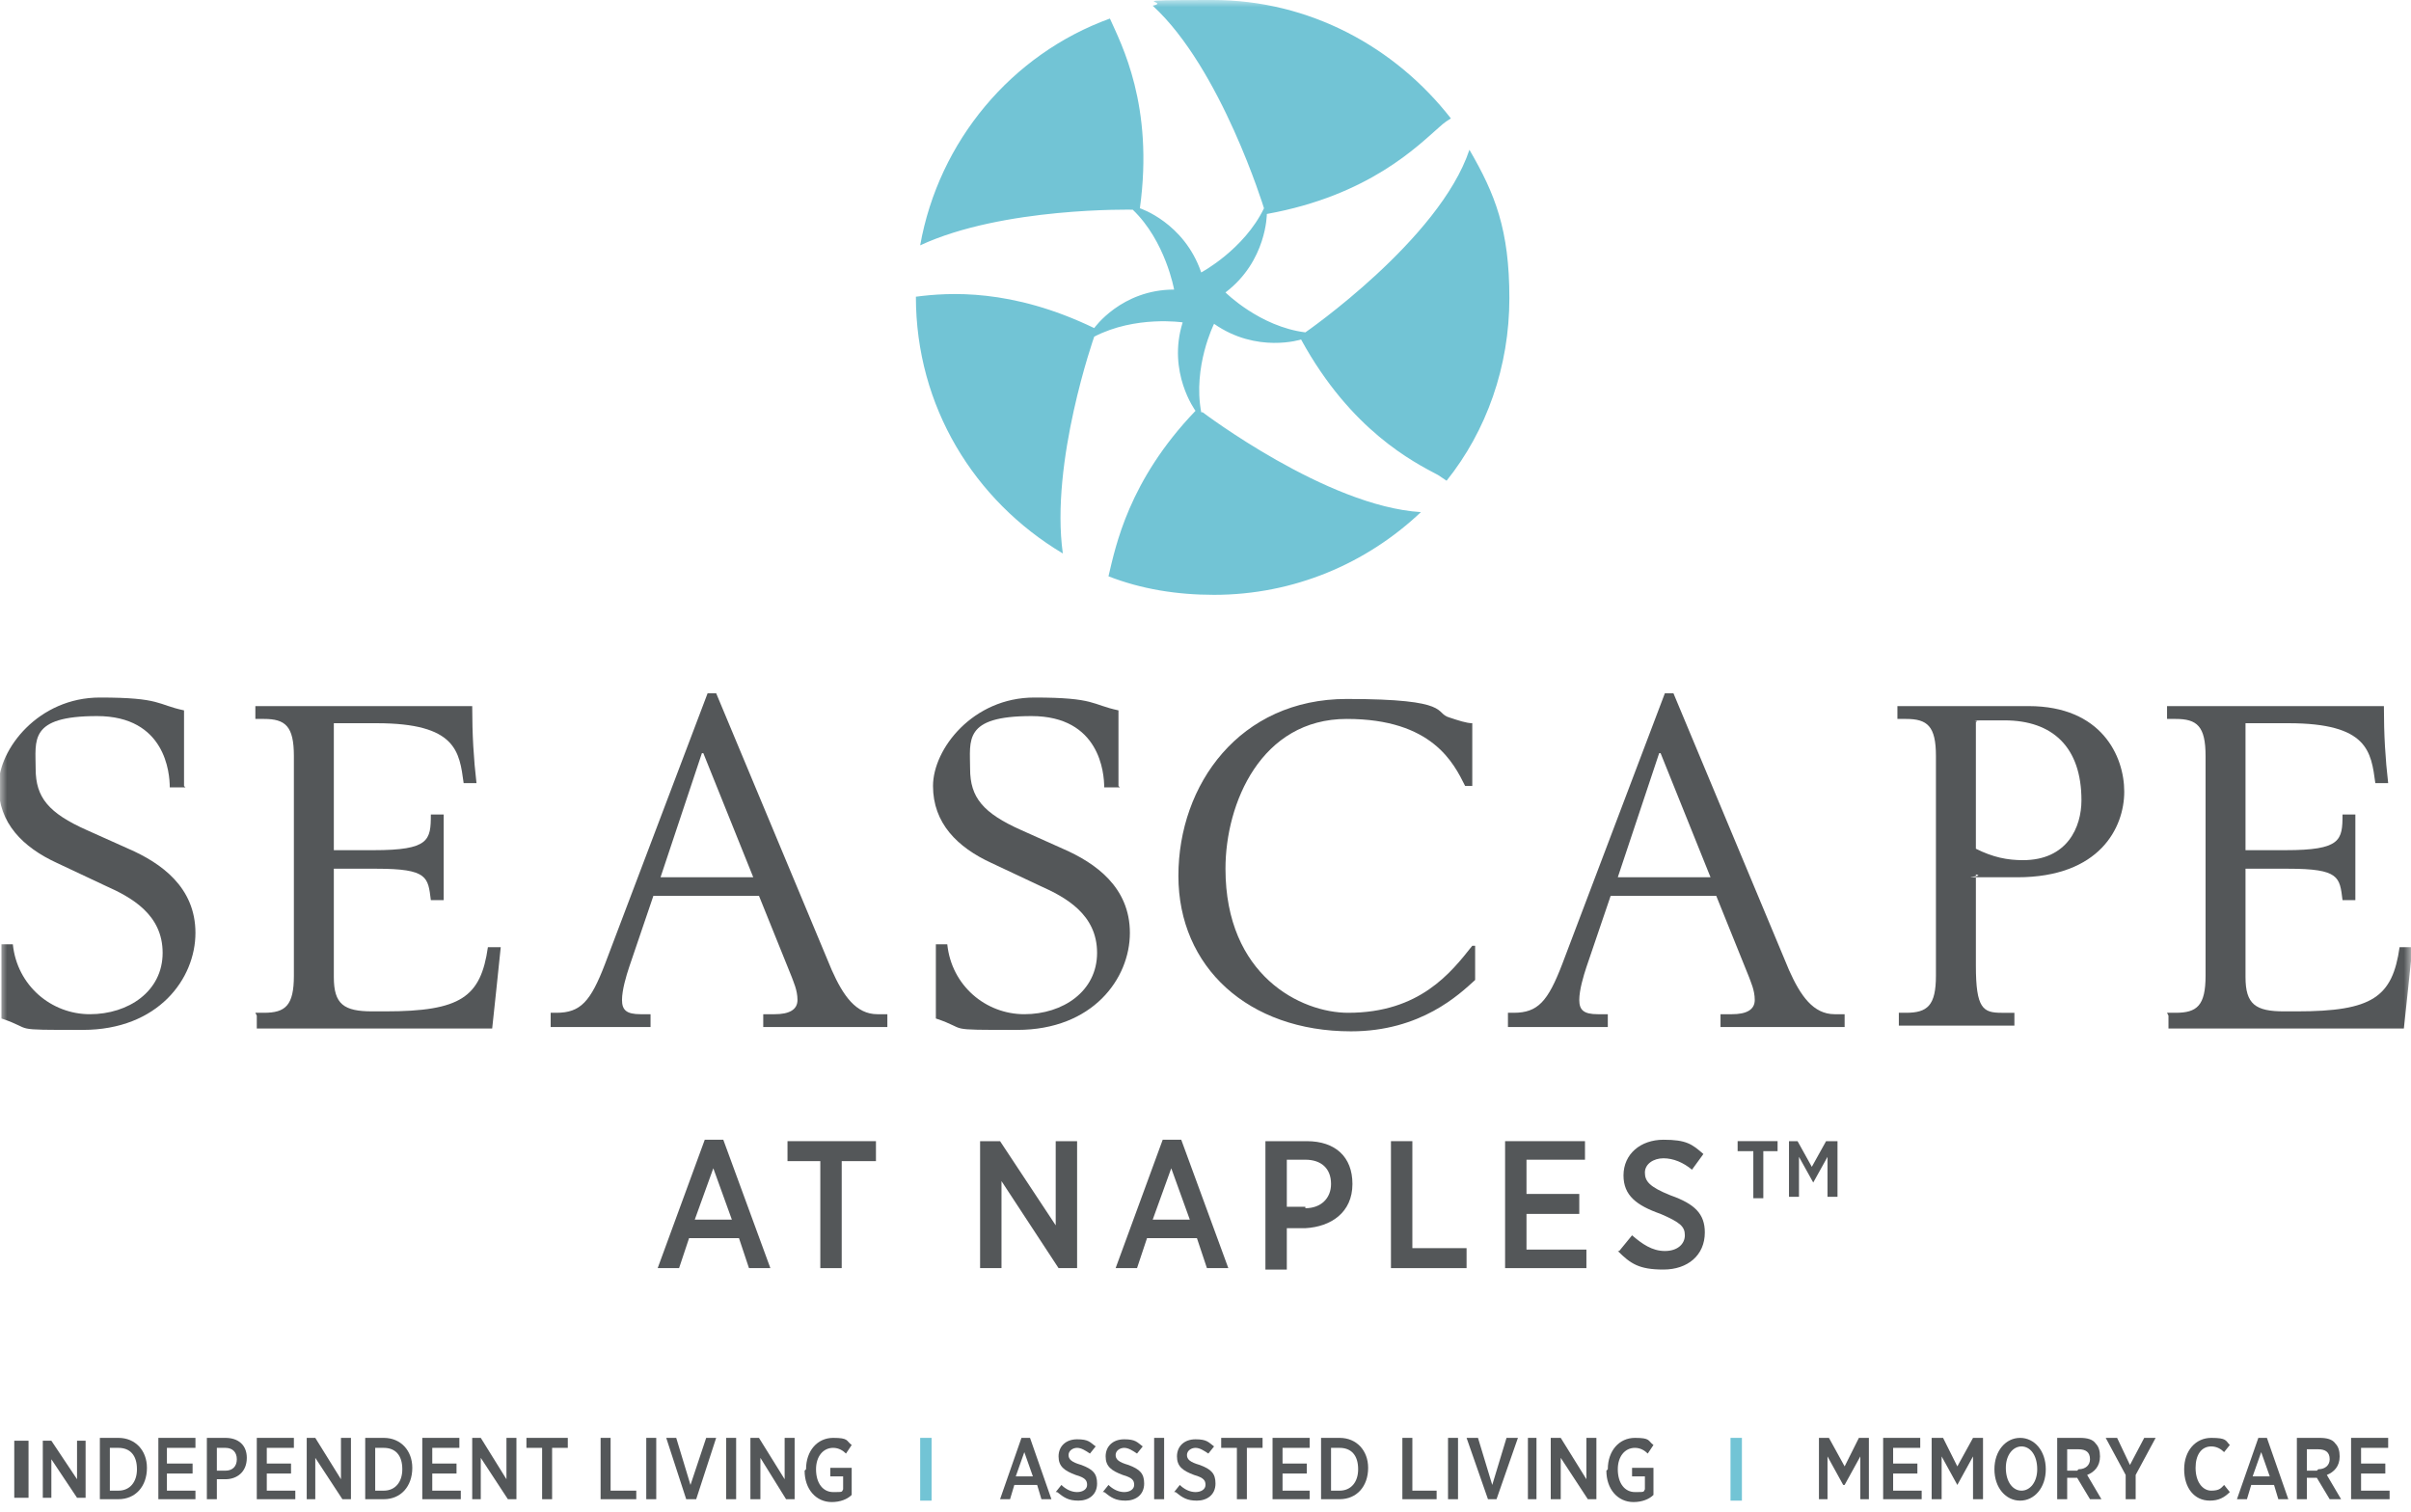 <?xml version="1.0" encoding="UTF-8"?>
<svg id="Layer_1" xmlns="http://www.w3.org/2000/svg" xmlns:xlink="http://www.w3.org/1999/xlink" version="1.1" viewBox="0 0 169 106">
  <!-- Generator: Adobe Illustrator 29.7.1, SVG Export Plug-In . SVG Version: 2.1.1 Build 8)  -->
  <defs>
    <style>
      .st0 {
        fill: #545759;
      }

      .st0, .st1, .st2 {
        fill-rule: evenodd;
      }

      .st3 {
        mask: url(#mask);
      }

      .st4 {
        mask: url(#uuid-7d852467-da1f-48f0-abac-9661de980300);
      }

      .st5 {
        mask: url(#uuid-6032a59f-c6ad-4ed1-80f8-2a5a2d9af507);
      }

      .st1 {
        fill: #fff;
      }

      .st6 {
        mask: url(#uuid-ec0f9c33-3931-44fe-9fc4-5293a0c8cc19);
      }

      .st7 {
        mask: url(#mask-3);
      }

      .st8 {
        mask: url(#mask-4);
      }

      .st9 {
        mask: url(#mask-5);
      }

      .st10 {
        mask: url(#mask-7);
      }

      .st11 {
        mask: url(#mask-6);
      }

      .st12 {
        mask: url(#mask-1);
      }

      .st13 {
        mask: url(#mask-9);
      }

      .st14 {
        mask: url(#mask-8);
      }

      .st15 {
        mask: url(#uuid-4b79ab7f-6681-4f5a-813e-26c5f2830291);
      }

      .st16 {
        mask: url(#uuid-83c5726a-4eab-4fc1-90c3-4254c9dde126);
      }

      .st2, .st17 {
        fill: #72c4d5;
      }

      .st18 {
        mask: url(#uuid-4acdd3ad-6f1e-4522-af39-c17455c9117a);
      }

      .st19 {
        mask: url(#uuid-2942ec94-9c25-4d03-84a2-ef27e4f63dcb);
      }

      .st20 {
        mask: url(#mask-41);
      }

      .st21 {
        mask: url(#mask-31);
      }

      .st22 {
        mask: url(#mask-35);
      }

      .st23 {
        mask: url(#mask-30);
      }

      .st24 {
        mask: url(#mask-34);
      }

      .st25 {
        mask: url(#mask-33);
      }

      .st26 {
        mask: url(#mask-44);
      }

      .st27 {
        mask: url(#mask-43);
      }

      .st28 {
        mask: url(#mask-40);
      }

      .st29 {
        mask: url(#mask-46);
      }

      .st30 {
        mask: url(#mask-45);
      }

      .st31 {
        mask: url(#mask-42);
      }

      .st32 {
        mask: url(#mask-32);
      }

      .st33 {
        mask: url(#mask-10);
      }

      .st34 {
        mask: url(#mask-14);
      }

      .st35 {
        mask: url(#mask-18);
      }

      .st36 {
        mask: url(#mask-11);
      }

      .st37 {
        mask: url(#mask-16);
      }

      .st38 {
        mask: url(#mask-13);
      }

      .st39 {
        mask: url(#mask-19);
      }

      .st40 {
        mask: url(#mask-12);
      }

      .st41 {
        mask: url(#mask-17);
      }

      .st42 {
        mask: url(#mask-15);
      }

      .st43 {
        mask: url(#mask-22);
      }

      .st44 {
        mask: url(#mask-20);
      }

      .st45 {
        mask: url(#mask-36);
      }

      .st46 {
        mask: url(#mask-39);
      }

      .st47 {
        mask: url(#mask-38);
      }

      .st48 {
        mask: url(#mask-37);
      }

      .st49 {
        mask: url(#uuid-bebc8e0f-3b10-4128-a469-0558ec69e6cd);
      }

      .st50 {
        mask: url(#uuid-8ea3e890-ffb8-49ca-ab5b-1c2a66bc0bdf);
      }
    </style>
    <mask id="mask" x="0" y="0" width="169" height="106" maskUnits="userSpaceOnUse">
      <g id="mask-2">
        <polygon id="path-1" class="st1" points="0 106 169 106 169 0 0 0 0 106"/>
      </g>
    </mask>
    <mask id="mask-1" x="0" y="0" width="169" height="106" maskUnits="userSpaceOnUse">
      <g id="mask-21" data-name="mask-2">
        <polygon id="path-11" data-name="path-1" class="st1" points="0 106 169 106 169 0 0 0 0 106"/>
      </g>
    </mask>
    <mask id="mask-22" data-name="mask-2" x="0" y="0" width="169" height="106" maskUnits="userSpaceOnUse">
      <g id="mask-23" data-name="mask-2">
        <polygon id="path-12" data-name="path-1" class="st1" points="0 106 169 106 169 0 0 0 0 106"/>
      </g>
    </mask>
    <mask id="mask-3" x="0" y="0" width="169" height="106" maskUnits="userSpaceOnUse">
      <g id="mask-24" data-name="mask-2">
        <polygon id="path-13" data-name="path-1" class="st1" points="0 106 169 106 169 0 0 0 0 106"/>
      </g>
    </mask>
    <mask id="mask-4" x="0" y="0" width="169" height="106" maskUnits="userSpaceOnUse">
      <g id="mask-25" data-name="mask-2">
        <polygon id="path-14" data-name="path-1" class="st1" points="0 106 169 106 169 0 0 0 0 106"/>
      </g>
    </mask>
    <mask id="mask-5" x="6.4" y="0" width="169" height="106" maskUnits="userSpaceOnUse">
      <g id="mask-26" data-name="mask-2">
        <polygon id="path-15" data-name="path-1" class="st1" points="6.4 106 175.4 106 175.4 0 6.4 0 6.4 106"/>
      </g>
    </mask>
    <mask id="mask-6" x="6.4" y="0" width="169" height="106" maskUnits="userSpaceOnUse">
      <g id="mask-27" data-name="mask-2">
        <polygon id="path-16" data-name="path-1" class="st1" points="6.4 106 175.4 106 175.4 0 6.4 0 6.4 106"/>
      </g>
    </mask>
    <mask id="mask-7" x="6.4" y="0" width="169" height="106" maskUnits="userSpaceOnUse">
      <g id="mask-28" data-name="mask-2">
        <polygon id="path-17" data-name="path-1" class="st1" points="6.4 106 175.4 106 175.4 0 6.4 0 6.4 106"/>
      </g>
    </mask>
    <mask id="mask-8" x="6.4" y="0" width="169" height="106" maskUnits="userSpaceOnUse">
      <g id="mask-29" data-name="mask-2">
        <polygon id="path-18" data-name="path-1" class="st1" points="6.4 106 175.4 106 175.4 0 6.4 0 6.4 106"/>
      </g>
    </mask>
    <mask id="mask-9" x="6.4" y="0" width="169" height="106" maskUnits="userSpaceOnUse">
      <g id="mask-210" data-name="mask-2">
        <polygon id="path-19" data-name="path-1" class="st1" points="6.4 106 175.4 106 175.4 0 6.4 0 6.4 106"/>
      </g>
    </mask>
    <mask id="mask-10" x="6.4" y="0" width="169" height="106" maskUnits="userSpaceOnUse">
      <g id="mask-211" data-name="mask-2">
        <polygon id="path-110" data-name="path-1" class="st1" points="6.4 106 175.4 106 175.4 0 6.4 0 6.4 106"/>
      </g>
    </mask>
    <mask id="mask-11" x="6.4" y="0" width="169" height="106" maskUnits="userSpaceOnUse">
      <g id="mask-212" data-name="mask-2">
        <polygon id="path-111" data-name="path-1" class="st1" points="6.4 106 175.4 106 175.4 0 6.4 0 6.4 106"/>
      </g>
    </mask>
    <mask id="mask-12" x="6.4" y="0" width="169" height="106" maskUnits="userSpaceOnUse">
      <g id="mask-213" data-name="mask-2">
        <polygon id="path-112" data-name="path-1" class="st1" points="6.4 106 175.4 106 175.4 0 6.4 0 6.4 106"/>
      </g>
    </mask>
    <mask id="mask-13" x="6.4" y="0" width="169" height="106" maskUnits="userSpaceOnUse">
      <g id="mask-214" data-name="mask-2">
        <polygon id="path-113" data-name="path-1" class="st1" points="6.4 106 175.4 106 175.4 0 6.4 0 6.4 106"/>
      </g>
    </mask>
    <mask id="mask-14" x="6.4" y="0" width="169" height="106" maskUnits="userSpaceOnUse">
      <g id="mask-215" data-name="mask-2">
        <polygon id="path-114" data-name="path-1" class="st1" points="6.4 106 175.4 106 175.4 0 6.4 0 6.4 106"/>
      </g>
    </mask>
    <mask id="mask-15" x="6.4" y="0" width="169" height="106" maskUnits="userSpaceOnUse">
      <g id="mask-216" data-name="mask-2">
        <polygon id="path-115" data-name="path-1" class="st1" points="6.4 106 175.4 106 175.4 0 6.4 0 6.4 106"/>
      </g>
    </mask>
    <mask id="mask-16" x="6.4" y="0" width="169" height="106" maskUnits="userSpaceOnUse">
      <g id="mask-217" data-name="mask-2">
        <polygon id="path-116" data-name="path-1" class="st1" points="6.4 106 175.4 106 175.4 0 6.4 0 6.4 106"/>
      </g>
    </mask>
    <mask id="mask-17" x="6.4" y="0" width="169" height="106" maskUnits="userSpaceOnUse">
      <g id="mask-218" data-name="mask-2">
        <polygon id="path-117" data-name="path-1" class="st1" points="6.4 106 175.4 106 175.4 0 6.4 0 6.4 106"/>
      </g>
    </mask>
    <mask id="mask-18" x="6.4" y="0" width="169" height="106" maskUnits="userSpaceOnUse">
      <g id="mask-219" data-name="mask-2">
        <polygon id="path-118" data-name="path-1" class="st1" points="6.4 106 175.4 106 175.4 0 6.4 0 6.4 106"/>
      </g>
    </mask>
    <mask id="mask-19" x="0" y="0" width="169" height="106" maskUnits="userSpaceOnUse">
      <g id="mask-220" data-name="mask-2">
        <polygon id="path-119" data-name="path-1" class="st1" points="0 106 169 106 169 0 0 0 0 106"/>
      </g>
    </mask>
    <mask id="mask-20" x="0" y="0" width="169" height="106" maskUnits="userSpaceOnUse">
      <g id="mask-221" data-name="mask-2">
        <polygon id="path-120" data-name="path-1" class="st1" points="0 106 169 106 169 0 0 0 0 106"/>
      </g>
    </mask>
    <mask id="uuid-4acdd3ad-6f1e-4522-af39-c17455c9117a" data-name="mask-21" x="0" y="0" width="169" height="106" maskUnits="userSpaceOnUse">
      <g id="mask-222" data-name="mask-2">
        <polygon id="path-121" data-name="path-1" class="st1" points="0 106 169 106 169 0 0 0 0 106"/>
      </g>
    </mask>
    <mask id="uuid-ec0f9c33-3931-44fe-9fc4-5293a0c8cc19" data-name="mask-22" x="0" y="0" width="169" height="106" maskUnits="userSpaceOnUse">
      <g id="mask-223" data-name="mask-2">
        <polygon id="path-122" data-name="path-1" class="st1" points="0 106 169 106 169 0 0 0 0 106"/>
      </g>
    </mask>
    <mask id="uuid-8ea3e890-ffb8-49ca-ab5b-1c2a66bc0bdf" data-name="mask-23" x="0" y="0" width="169" height="106" maskUnits="userSpaceOnUse">
      <g id="mask-224" data-name="mask-2">
        <polygon id="path-123" data-name="path-1" class="st1" points="0 106 169 106 169 0 0 0 0 106"/>
      </g>
    </mask>
    <mask id="uuid-4b79ab7f-6681-4f5a-813e-26c5f2830291" data-name="mask-24" x="0" y="0" width="169" height="106" maskUnits="userSpaceOnUse">
      <g id="mask-225" data-name="mask-2">
        <polygon id="path-124" data-name="path-1" class="st1" points="0 106 169 106 169 0 0 0 0 106"/>
      </g>
    </mask>
    <mask id="uuid-7d852467-da1f-48f0-abac-9661de980300" data-name="mask-25" x="0" y="0" width="169" height="106" maskUnits="userSpaceOnUse">
      <g id="mask-226" data-name="mask-2">
        <polygon id="path-125" data-name="path-1" class="st1" points="0 106 169 106 169 0 0 0 0 106"/>
      </g>
    </mask>
    <mask id="uuid-6032a59f-c6ad-4ed1-80f8-2a5a2d9af507" data-name="mask-26" x="0" y="0" width="169" height="106" maskUnits="userSpaceOnUse">
      <g id="mask-227" data-name="mask-2">
        <polygon id="path-126" data-name="path-1" class="st1" points="0 106 169 106 169 0 0 0 0 106"/>
      </g>
    </mask>
    <mask id="uuid-83c5726a-4eab-4fc1-90c3-4254c9dde126" data-name="mask-27" x="0" y="0" width="169" height="106" maskUnits="userSpaceOnUse">
      <g id="mask-228" data-name="mask-2">
        <polygon id="path-127" data-name="path-1" class="st1" points="0 106 169 106 169 0 0 0 0 106"/>
      </g>
    </mask>
    <mask id="uuid-bebc8e0f-3b10-4128-a469-0558ec69e6cd" data-name="mask-28" x="0" y="0" width="169" height="106" maskUnits="userSpaceOnUse">
      <g id="mask-229" data-name="mask-2">
        <polygon id="path-128" data-name="path-1" class="st1" points="0 106 169 106 169 0 0 0 0 106"/>
      </g>
    </mask>
    <mask id="uuid-2942ec94-9c25-4d03-84a2-ef27e4f63dcb" data-name="mask-29" x="0" y="0" width="169" height="106" maskUnits="userSpaceOnUse">
      <g id="mask-230" data-name="mask-2">
        <polygon id="path-129" data-name="path-1" class="st1" points="0 106 169 106 169 0 0 0 0 106"/>
      </g>
    </mask>
    <mask id="mask-30" x="0" y="0" width="169" height="106" maskUnits="userSpaceOnUse">
      <g id="mask-231" data-name="mask-2">
        <polygon id="path-130" data-name="path-1" class="st1" points="0 106 169 106 169 0 0 0 0 106"/>
      </g>
    </mask>
    <mask id="mask-31" x="0" y="0" width="169" height="106" maskUnits="userSpaceOnUse">
      <g id="mask-232" data-name="mask-2">
        <polygon id="path-131" data-name="path-1" class="st1" points="0 106 169 106 169 0 0 0 0 106"/>
      </g>
    </mask>
    <mask id="mask-32" x="0" y="0" width="169" height="106" maskUnits="userSpaceOnUse">
      <g id="mask-233" data-name="mask-2">
        <polygon id="path-132" data-name="path-1" class="st1" points="0 106 169 106 169 0 0 0 0 106"/>
      </g>
    </mask>
    <mask id="mask-33" x="0" y="0" width="169" height="106" maskUnits="userSpaceOnUse">
      <g id="mask-234" data-name="mask-2">
        <polygon id="path-133" data-name="path-1" class="st1" points="0 106 169 106 169 0 0 0 0 106"/>
      </g>
    </mask>
    <mask id="mask-34" x="0" y="0" width="169" height="106" maskUnits="userSpaceOnUse">
      <g id="mask-235" data-name="mask-2">
        <polygon id="path-134" data-name="path-1" class="st1" points="0 106 169 106 169 0 0 0 0 106"/>
      </g>
    </mask>
    <mask id="mask-35" x="0" y="0" width="169" height="106" maskUnits="userSpaceOnUse">
      <g id="mask-236" data-name="mask-2">
        <polygon id="path-135" data-name="path-1" class="st1" points="0 106 169 106 169 0 0 0 0 106"/>
      </g>
    </mask>
    <mask id="mask-36" x="0" y="0" width="169" height="106" maskUnits="userSpaceOnUse">
      <g id="mask-237" data-name="mask-2">
        <polygon id="path-136" data-name="path-1" class="st1" points="0 106 169 106 169 0 0 0 0 106"/>
      </g>
    </mask>
    <mask id="mask-37" x="0" y="0" width="169" height="106" maskUnits="userSpaceOnUse">
      <g id="mask-238" data-name="mask-2">
        <polygon id="path-137" data-name="path-1" class="st1" points="0 106 169 106 169 0 0 0 0 106"/>
      </g>
    </mask>
    <mask id="mask-38" x="0" y="0" width="169" height="106" maskUnits="userSpaceOnUse">
      <g id="mask-239" data-name="mask-2">
        <polygon id="path-138" data-name="path-1" class="st1" points="0 106 169 106 169 0 0 0 0 106"/>
      </g>
    </mask>
    <mask id="mask-39" x="0" y="0" width="169" height="106" maskUnits="userSpaceOnUse">
      <g id="mask-240" data-name="mask-2">
        <polygon id="path-139" data-name="path-1" class="st1" points="0 106 169 106 169 0 0 0 0 106"/>
      </g>
    </mask>
    <mask id="mask-40" x="0" y="0" width="169" height="106" maskUnits="userSpaceOnUse">
      <g id="mask-241" data-name="mask-2">
        <polygon id="path-140" data-name="path-1" class="st1" points="0 106 169 106 169 0 0 0 0 106"/>
      </g>
    </mask>
    <mask id="mask-41" x="0" y="0" width="169" height="106" maskUnits="userSpaceOnUse">
      <g id="mask-242" data-name="mask-2">
        <polygon id="path-141" data-name="path-1" class="st1" points="0 106 169 106 169 0 0 0 0 106"/>
      </g>
    </mask>
    <mask id="mask-42" x="0" y="0" width="169" height="106" maskUnits="userSpaceOnUse">
      <g id="mask-243" data-name="mask-2">
        <polygon id="path-142" data-name="path-1" class="st1" points="0 106 169 106 169 0 0 0 0 106"/>
      </g>
    </mask>
    <mask id="mask-43" x="0" y="0" width="169" height="106" maskUnits="userSpaceOnUse">
      <g id="mask-244" data-name="mask-2">
        <polygon id="path-143" data-name="path-1" class="st1" points="0 106 169 106 169 0 0 0 0 106"/>
      </g>
    </mask>
    <mask id="mask-44" x="0" y="0" width="169" height="106" maskUnits="userSpaceOnUse">
      <g id="mask-245" data-name="mask-2">
        <polygon id="path-144" data-name="path-1" class="st1" points="0 106 169 106 169 0 0 0 0 106"/>
      </g>
    </mask>
    <mask id="mask-45" x="0" y="0" width="169" height="106" maskUnits="userSpaceOnUse">
      <g id="mask-246" data-name="mask-2">
        <polygon id="path-145" data-name="path-1" class="st1" points="0 106 169 106 169 0 0 0 0 106"/>
      </g>
    </mask>
    <mask id="mask-46" x="0" y="0" width="169" height="106" maskUnits="userSpaceOnUse">
      <g id="mask-247" data-name="mask-2">
        <polygon id="path-146" data-name="path-1" class="st1" points="0 106 169 106 169 0 0 0 0 106"/>
      </g>
    </mask>
  </defs>
  <g id="Symbols">
    <g id="Nav">
      <g id="Group-77">
        <polygon id="Fill-1" class="st0" points="1 105 2 105 2 101 1 101 1 105"/>
        <polygon id="Fill-2" class="st0" points="3 101 3.6 101 5.4 103.7 5.4 101 6 101 6 105 5.4 105 3.6 102.3 3.6 105 3 105 3 101"/>
        <g id="Group-76">
          <path id="Fill-3" class="st0" d="M7.7,101.5v3h.6c.8,0,1.3-.6,1.3-1.5h0c0-1-.5-1.5-1.3-1.5h-.6ZM7,100.8h1.3c1.2,0,2,.9,2,2.1h0c0,1.3-.8,2.2-2,2.2h-1.3v-4.3Z"/>
          <polygon id="Fill-5" class="st0" points="11.1 100.8 13.7 100.8 13.7 101.5 11.7 101.5 11.7 102.6 13.5 102.6 13.5 103.3 11.7 103.3 11.7 104.5 13.7 104.5 13.7 105.1 11.1 105.1 11.1 100.8"/>
          <path id="Fill-7" class="st0" d="M15.8,103.1c.5,0,.8-.3.8-.8h0c0-.5-.3-.8-.8-.8h-.6v1.6h.6ZM14.5,100.8h1.3c.9,0,1.5.5,1.5,1.4h0c0,1-.7,1.5-1.5,1.5h-.6v1.4h-.7v-4.3Z"/>
          <polygon id="Fill-9" class="st0" points="18 100.8 20.6 100.8 20.6 101.5 18.7 101.5 18.7 102.6 20.4 102.6 20.4 103.3 18.7 103.3 18.7 104.5 20.7 104.5 20.7 105.1 18 105.1 18 100.8"/>
          <polygon id="Fill-11" class="st0" points="21.5 100.8 22.1 100.8 23.9 103.7 23.9 100.8 24.6 100.8 24.6 105.1 24 105.1 22.1 102.2 22.1 105.1 21.5 105.1 21.5 100.8"/>
          <path id="Fill-13" class="st0" d="M26.3,101.5v3h.6c.8,0,1.3-.6,1.3-1.5h0c0-1-.5-1.5-1.3-1.5h-.6ZM25.6,100.8h1.3c1.2,0,2,.9,2,2.1h0c0,1.3-.8,2.2-2,2.2h-1.3v-4.3Z"/>
          <polygon id="Fill-15" class="st0" points="29.6 100.8 32.2 100.8 32.2 101.5 30.3 101.5 30.3 102.6 32 102.6 32 103.3 30.3 103.3 30.3 104.5 32.3 104.5 32.3 105.1 29.6 105.1 29.6 100.8"/>
          <polygon id="Fill-17" class="st0" points="33.1 100.8 33.7 100.8 35.5 103.7 35.5 100.8 36.2 100.8 36.2 105.1 35.6 105.1 33.7 102.2 33.7 105.1 33.1 105.1 33.1 100.8"/>
          <polygon id="Fill-19" class="st0" points="38 101.5 36.9 101.5 36.9 100.8 39.8 100.8 39.8 101.5 38.7 101.5 38.7 105.1 38 105.1 38 101.5"/>
          <polygon id="Fill-21" class="st0" points="42.1 100.8 42.8 100.8 42.8 104.5 44.6 104.5 44.6 105.1 42.1 105.1 42.1 100.8"/>
          <g class="st3">
            <polygon id="Fill-23" class="st0" points="45.3 105.1 46 105.1 46 100.8 45.3 100.8 45.3 105.1"/>
          </g>
          <g class="st12">
            <polygon id="Fill-25" class="st0" points="46.7 100.8 47.4 100.8 48.4 104.1 49.5 100.8 50.2 100.8 48.8 105.1 48.1 105.1 46.7 100.8"/>
          </g>
          <g class="st43">
            <polygon id="Fill-26" class="st0" points="50.9 105.1 51.6 105.1 51.6 100.8 50.9 100.8 50.9 105.1"/>
          </g>
          <g class="st7">
            <polygon id="Fill-27" class="st0" points="52.6 100.8 53.2 100.8 55 103.7 55 100.8 55.7 100.8 55.7 105.1 55.1 105.1 53.3 102.2 53.3 105.1 52.6 105.1 52.6 100.8"/>
          </g>
          <g class="st8">
            <path id="Fill-28" class="st0" d="M56.5,103h0c0-1.3.8-2.2,1.9-2.2s.9.2,1.3.5l-.4.6c-.2-.2-.5-.4-.9-.4-.7,0-1.2.6-1.2,1.5h0c0,1,.5,1.6,1.2,1.6s.6,0,.7-.2v-.9h-.9v-.6h1.5v1.9c-.3.3-.8.5-1.4.5-1.1,0-1.9-.9-1.9-2.2"/>
          </g>
          <g>
            <g class="st9">
              <path id="Fill-30" class="st0" d="M72.4,103.5l-.6-1.7-.6,1.7h1.2ZM71.5,100.8h.7l1.5,4.3h-.7l-.3-1h-1.6l-.3,1h-.7l1.5-4.3Z"/>
            </g>
            <g class="st11">
              <path id="Fill-31" class="st0" d="M74,104.6l.4-.5c.3.3.7.5,1.1.5s.7-.2.7-.5h0c0-.3-.1-.5-.8-.7-.8-.3-1.2-.6-1.2-1.3h0c0-.7.5-1.2,1.3-1.2s.9.2,1.3.5l-.4.5c-.3-.2-.6-.4-.9-.4s-.6.2-.6.5h0c0,.3.2.5.9.7.8.3,1.1.6,1.1,1.3h0c0,.8-.6,1.2-1.3,1.2s-1-.2-1.5-.6"/>
            </g>
            <g class="st10">
              <path id="Fill-32" class="st0" d="M77.3,104.6l.4-.5c.3.3.7.5,1.1.5s.7-.2.7-.5h0c0-.3-.1-.5-.8-.7-.8-.3-1.2-.6-1.2-1.3h0c0-.7.5-1.2,1.3-1.2s.9.2,1.3.5l-.4.5c-.3-.2-.6-.4-.9-.4s-.6.2-.6.5h0c0,.3.2.5.9.7.8.3,1.1.6,1.1,1.3h0c0,.8-.6,1.2-1.3,1.2s-1-.2-1.5-.6"/>
            </g>
            <g class="st14">
              <polygon id="Fill-33" class="st0" points="80.9 105.1 81.6 105.1 81.6 100.8 80.9 100.8 80.9 105.1"/>
            </g>
            <g class="st13">
              <path id="Fill-34" class="st0" d="M82.3,104.6l.4-.5c.3.3.7.5,1.1.5s.7-.2.7-.5h0c0-.3-.1-.5-.8-.7-.8-.3-1.2-.6-1.2-1.3h0c0-.7.5-1.2,1.3-1.2s.9.2,1.3.5l-.4.5c-.3-.2-.6-.4-.9-.4s-.6.2-.6.5h0c0,.3.2.5.9.7.8.3,1.1.6,1.1,1.3h0c0,.8-.6,1.2-1.3,1.2s-1-.2-1.5-.6"/>
            </g>
            <g class="st33">
              <polygon id="Fill-35" class="st0" points="86.7 101.5 85.6 101.5 85.6 100.8 88.5 100.8 88.5 101.5 87.4 101.5 87.4 105.1 86.7 105.1 86.7 101.5"/>
            </g>
            <g class="st36">
              <polygon id="Fill-36" class="st0" points="89.2 100.8 91.8 100.8 91.8 101.5 89.9 101.5 89.9 102.6 91.6 102.6 91.6 103.3 89.9 103.3 89.9 104.5 91.8 104.5 91.8 105.1 89.2 105.1 89.2 100.8"/>
            </g>
            <g class="st40">
              <path id="Fill-37" class="st0" d="M93.3,101.5v3h.6c.8,0,1.3-.6,1.3-1.5h0c0-1-.5-1.5-1.3-1.5h-.6ZM92.6,100.8h1.3c1.2,0,2,.9,2,2.1h0c0,1.3-.8,2.2-2,2.2h-1.3v-4.3Z"/>
            </g>
            <g class="st38">
              <polygon id="Fill-38" class="st0" points="98.3 100.8 99 100.8 99 104.5 100.7 104.5 100.7 105.1 98.3 105.1 98.3 100.8"/>
            </g>
            <g class="st34">
              <polygon id="Fill-39" class="st0" points="101.5 105.1 102.2 105.1 102.2 100.8 101.5 100.8 101.5 105.1"/>
            </g>
            <g class="st42">
              <polygon id="Fill-40" class="st0" points="102.8 100.8 103.6 100.8 104.6 104.1 105.6 100.8 106.4 100.8 104.9 105.1 104.3 105.1 102.8 100.8"/>
            </g>
            <g class="st37">
              <polygon id="Fill-41" class="st0" points="107.1 105.1 107.7 105.1 107.7 100.8 107.1 100.8 107.1 105.1"/>
            </g>
            <g class="st41">
              <polygon id="Fill-42" class="st0" points="108.7 100.8 109.4 100.8 111.2 103.7 111.2 100.8 111.9 100.8 111.9 105.1 111.3 105.1 109.4 102.2 109.4 105.1 108.7 105.1 108.7 100.8"/>
            </g>
            <g class="st35">
              <path id="Fill-43" class="st0" d="M112.7,103h0c0-1.3.8-2.2,1.9-2.2s.9.2,1.3.5l-.4.6c-.2-.2-.5-.4-.9-.4-.7,0-1.2.6-1.2,1.5h0c0,1,.5,1.6,1.2,1.6s.6,0,.7-.2v-.9h-.9v-.6h1.5v1.9c-.3.3-.8.5-1.4.5-1.1,0-1.9-.9-1.9-2.2"/>
            </g>
          </g>
          <g class="st39">
            <polygon id="Fill-48" class="st0" points="127.5 100.8 128.2 100.8 129.3 102.8 130.3 100.8 131 100.8 131 105.1 130.4 105.1 130.4 102.1 129.3 104.1 129.2 104.1 128.1 102.1 128.1 105.1 127.5 105.1 127.5 100.8"/>
          </g>
          <g class="st44">
            <polygon id="Fill-49" class="st0" points="132 100.8 134.6 100.8 134.6 101.5 132.7 101.5 132.7 102.6 134.4 102.6 134.4 103.3 132.7 103.3 132.7 104.5 134.7 104.5 134.7 105.1 132 105.1 132 100.8"/>
          </g>
          <g class="st18">
            <polygon id="Fill-50" class="st0" points="135.4 100.8 136.2 100.8 137.2 102.8 138.3 100.8 139 100.8 139 105.1 138.3 105.1 138.3 102.1 137.2 104.1 137.2 104.1 136.1 102.1 136.1 105.1 135.4 105.1 135.4 100.8"/>
          </g>
          <g class="st6">
            <path id="Fill-51" class="st0" d="M142.8,103h0c0-1-.5-1.6-1.1-1.6s-1.1.6-1.1,1.5h0c0,1,.5,1.6,1.1,1.6s1.1-.6,1.1-1.5M139.8,103h0c0-1.3.8-2.2,1.8-2.2s1.8.9,1.8,2.2h0c0,1.3-.8,2.2-1.8,2.2s-1.8-.9-1.8-2.2"/>
          </g>
          <g class="st50">
            <path id="Fill-52" class="st0" d="M145.7,103c.5,0,.8-.3.8-.7h0c0-.5-.3-.7-.8-.7h-.8v1.5h.7ZM144.3,100.8h1.5c.5,0,.9.1,1.1.4.2.2.3.5.3.9h0c0,.7-.4,1.1-.9,1.3l1,1.7h-.8l-.9-1.5s0,0,0,0h-.7v1.5h-.7v-4.3Z"/>
          </g>
          <g class="st15">
            <polygon id="Fill-53" class="st0" points="149 103.4 147.6 100.8 148.4 100.8 149.3 102.7 150.3 100.8 151.1 100.8 149.7 103.4 149.7 105.1 149 105.1 149 103.4"/>
          </g>
          <g class="st4">
            <path id="Fill-54" class="st0" d="M153.1,103h0c0-1.3.8-2.2,1.9-2.2s1,.2,1.3.5l-.4.5c-.2-.2-.5-.4-.9-.4-.7,0-1.1.6-1.1,1.5h0c0,1,.5,1.6,1.1,1.6s.7-.2.9-.4l.4.5c-.4.4-.8.6-1.4.6-1.1,0-1.8-.9-1.8-2.2"/>
          </g>
          <g class="st5">
            <path id="Fill-55" class="st0" d="M159.1,103.5l-.6-1.7-.6,1.7h1.2ZM158.2,100.8h.7l1.5,4.3h-.7l-.3-1h-1.6l-.3,1h-.7l1.5-4.3Z"/>
          </g>
          <g class="st16">
            <path id="Fill-56" class="st0" d="M162.5,103c.5,0,.8-.3.8-.7h0c0-.5-.3-.7-.8-.7h-.8v1.5h.7ZM161.1,100.8h1.5c.5,0,.9.1,1.1.4.2.2.3.5.3.9h0c0,.7-.4,1.1-.9,1.3l1,1.7h-.8l-.9-1.5s0,0,0,0h-.7v1.5h-.7v-4.3Z"/>
          </g>
          <g class="st49">
            <polygon id="Fill-57" class="st0" points="164.8 100.8 167.4 100.8 167.4 101.5 165.5 101.5 165.5 102.6 167.2 102.6 167.2 103.3 165.5 103.3 165.5 104.5 167.5 104.5 167.5 105.1 164.8 105.1 164.8 100.8"/>
          </g>
          <g class="st19">
            <path id="Fill-58" class="st0" d="M51.3,85.5l-1.3-3.6-1.3,3.6h2.5ZM49.3,79.9h1.4l3.3,9h-1.5l-.7-2.1h-3.5l-.7,2.1h-1.5l3.3-9Z"/>
          </g>
          <g class="st23">
            <polygon id="Fill-59" class="st0" points="57.5 81.4 55.2 81.4 55.2 80 61.4 80 61.4 81.4 59 81.4 59 88.9 57.5 88.9 57.5 81.4"/>
          </g>
          <g class="st21">
            <polygon id="Fill-60" class="st0" points="68.7 80 70.1 80 74 85.9 74 80 75.5 80 75.5 88.9 74.2 88.9 70.2 82.8 70.2 88.9 68.7 88.9 68.7 80"/>
          </g>
          <g class="st32">
            <path id="Fill-61" class="st0" d="M83.4,85.5l-1.3-3.6-1.3,3.6h2.5ZM81.4,79.9h1.4l3.3,9h-1.5l-.7-2.1h-3.5l-.7,2.1h-1.5l3.3-9Z"/>
          </g>
          <g class="st25">
            <path id="Fill-62" class="st0" d="M91.5,84.7c1.1,0,1.8-.7,1.8-1.7h0c0-1.1-.7-1.7-1.8-1.7h-1.3v3.3h1.3ZM88.7,80h2.9c2,0,3.2,1.1,3.2,3h0c0,2-1.5,3-3.3,3.1h-1.3v2.9h-1.5v-8.9Z"/>
          </g>
          <g class="st24">
            <polygon id="Fill-63" class="st0" points="97.5 80 99 80 99 87.5 102.8 87.5 102.8 88.9 97.5 88.9 97.5 80"/>
          </g>
          <g class="st22">
            <polygon id="Fill-64" class="st0" points="105.5 80 111.1 80 111.1 81.3 107 81.3 107 83.7 110.7 83.7 110.7 85.1 107 85.1 107 87.6 111.2 87.6 111.2 88.9 105.5 88.9 105.5 80"/>
          </g>
          <g class="st45">
            <path id="Fill-65" class="st0" d="M113.5,87.7l.9-1.1c.7.6,1.4,1.1,2.3,1.1s1.4-.5,1.4-1.1h0c0-.6-.3-.9-1.7-1.5-1.7-.6-2.6-1.3-2.6-2.7h0c0-1.5,1.2-2.5,2.8-2.5s2,.3,2.8,1l-.8,1.1c-.6-.5-1.3-.8-2-.8s-1.3.4-1.3,1h0c0,.6.3,1,1.8,1.6,1.7.6,2.4,1.3,2.4,2.6h0c0,1.6-1.2,2.6-2.9,2.6s-2.3-.4-3.2-1.3"/>
          </g>
          <g class="st48">
            <path id="Fill-66" class="st0" d="M125.2,80h.8l1,1.8,1-1.8h.8v3.9h-.7v-2.8l-1,1.8h0l-1-1.8v2.8h-.7v-3.9ZM122.8,80.7h-1v-.7h2.8v.7h-1v3.3h-.7v-3.3Z"/>
          </g>
          <g class="st47">
            <path id="Fill-67" class="st0" d="M13,55.2h-1.1c0-1-.3-5-5.1-5s-4.3,1.7-4.3,3.7.9,3.1,3.6,4.3l2.9,1.3c2.3,1,4.7,2.7,4.7,5.9s-2.6,6.8-7.9,6.8-3.3,0-5.7-.8v-5.2c-.1,0,.8,0,.8,0,.3,2.9,2.7,4.9,5.4,4.9s5.1-1.6,5.1-4.3-2.2-3.9-4-4.7l-3.4-1.6c-2.4-1.1-4.1-2.8-4.1-5.4s2.8-6.2,7.1-6.2,4,.5,5.9.9v5.3Z"/>
          </g>
          <g class="st46">
            <path id="Fill-68" class="st0" d="M17.9,71h.6c1.5,0,2.1-.5,2.1-2.6v-15.4c0-2.1-.6-2.6-2.1-2.6h-.6v-.9c1,0,4.6,0,7.8,0s5.2,0,7.4,0c0,2,.1,3.7.3,5.4h-.9c-.3-2.2-.5-4.2-6.1-4.2h-3v8.9h2.8c3.9,0,4-.7,4-2.5h.9c0,.7,0,1.7,0,3.1s0,2.2,0,2.9h-.9c-.2-1.6-.2-2.2-3.8-2.2h-3v7.6c0,1.9.7,2.4,2.7,2.4h.9c5.3,0,6.7-1,7.2-4.5h.9c-.2,2-.4,3.8-.6,5.7-1.9,0-5.3,0-8.7,0s-6.8,0-7.8,0v-.9Z"/>
          </g>
          <g class="st28">
            <path id="Fill-69" class="st0" d="M49.2,52.8l-2.9,8.7h6.5l-3.5-8.7ZM38.6,71h.4c1.7,0,2.4-.8,3.4-3.4l7.2-19h.6l8.1,19.4c.8,1.8,1.7,3.1,3.2,3.1h.7v.9c-1.2,0-2.7,0-4.3,0s-3.2,0-4.4,0v-.9h.8c1,0,1.6-.3,1.6-1s-.3-1.3-.4-1.6l-2.3-5.7h-7.4l-1.7,5c-.2.6-.5,1.6-.5,2.3s.3,1,1.3,1h.7v.9c-1.1,0-2.4,0-3.9,0s-2.4,0-3.1,0v-.9Z"/>
          </g>
          <g class="st20">
            <path id="Fill-70" class="st0" d="M78.5,55.2h-1.1c0-1-.3-5-5.1-5s-4.3,1.7-4.3,3.7.9,3.1,3.6,4.3l2.9,1.3c2.3,1,4.7,2.7,4.7,5.9s-2.6,6.8-7.9,6.8-3.3,0-5.7-.8v-5.2c-.1,0,.8,0,.8,0,.3,2.9,2.7,4.9,5.4,4.9s5.1-1.6,5.1-4.3-2.2-3.9-4-4.7l-3.4-1.6c-2.4-1.1-4.1-2.8-4.1-5.4s2.8-6.2,7.1-6.2,4,.5,5.9.9v5.3Z"/>
          </g>
          <g class="st31">
            <path id="Fill-71" class="st0" d="M103.2,55.1h-.5c-.8-1.6-2.3-4.7-8.3-4.7s-8.5,5.9-8.5,10.5c0,7.5,5.3,10.1,8.6,10.1,5,0,7.2-2.8,8.7-4.7h.2v2.4c-1.1,1-3.8,3.6-8.7,3.6-7.2,0-12.1-4.5-12.1-10.9s4.3-12.4,11.8-12.4,6.1,1,7.2,1.3c.6.2,1.2.4,1.6.4v4.3Z"/>
          </g>
          <g class="st27">
            <path id="Fill-72" class="st0" d="M116.3,52.8l-2.9,8.7h6.5l-3.5-8.7ZM105.7,71h.4c1.7,0,2.4-.8,3.4-3.4l7.2-19h.6l8.1,19.4c.8,1.8,1.7,3.1,3.2,3.1h.7v.9c-1.2,0-2.7,0-4.3,0s-3.2,0-4.4,0v-.9h.8c1,0,1.6-.3,1.6-1s-.3-1.3-.4-1.6l-2.3-5.7h-7.4l-1.7,5c-.2.6-.5,1.6-.5,2.3s.3,1,1.3,1h.7v.9c-1.1,0-2.4,0-3.9,0s-2.4,0-3.1,0v-.9Z"/>
          </g>
          <g class="st26">
            <path id="Fill-73" class="st0" d="M138.5,59.5c1.2.6,2.2.8,3.3.8,3.1,0,4.1-2.3,4.1-4.2,0-3.7-2-5.6-5.4-5.6s-1.5,0-2,.1v9ZM133,71h.6c1.5,0,2.1-.5,2.1-2.6v-15.4c0-2.1-.6-2.6-2.1-2.6h-.6v-.9c1.1,0,2.6,0,4,0s3.4,0,5.2,0c5.1,0,6.7,3.5,6.7,6s-1.7,6-7.5,6-1.9,0-2.9-.2v6.4c0,3,.5,3.3,1.8,3.3h.9v.9c-1.4,0-2.7,0-4.1,0s-2.9,0-4,0v-.9Z"/>
          </g>
          <g class="st30">
            <path id="Fill-74" class="st0" d="M151.9,71h.6c1.5,0,2.1-.5,2.1-2.6v-15.4c0-2.1-.6-2.6-2.1-2.6h-.6v-.9c1,0,4.6,0,7.8,0s5.2,0,7.4,0c0,2,.1,3.7.3,5.4h-.9c-.3-2.2-.5-4.2-6.1-4.2h-3v8.9h2.8c3.9,0,4-.7,4-2.5h.9c0,.7,0,1.7,0,3.1s0,2.2,0,2.9h-.9c-.2-1.6-.2-2.2-3.8-2.2h-3v7.6c0,1.9.7,2.4,2.7,2.4h.9c5.3,0,6.7-1,7.2-4.5h.9c-.2,2-.4,3.8-.6,5.7-1.9,0-5.3,0-8.7,0s-6.8,0-7.8,0v-.9Z"/>
          </g>
          <g class="st29">
            <path id="Fill-75" class="st2" d="M84.2,28.9c-.6-3.2.9-6.2.9-6.2,3,2.1,6.1,1.1,6.1,1.1,3.5,6.4,7.9,8.6,9.6,9.5,0,0,.3.2.6.4,2.8-3.5,4.4-8,4.4-12.8s-1-7.3-2.8-10.4c-2.1,6.3-11.5,12.8-11.5,12.8-3.2-.4-5.6-2.8-5.6-2.8,2.9-2.2,2.9-5.5,2.9-5.5,7.2-1.3,10.6-4.8,12.1-6.1,0,0,.3-.3.8-.6C97.8,3.3,91.8,0,85,0s-2.8.1-4.2.4c4.8,4.4,7.8,14.2,7.8,14.2-1.4,2.9-4.4,4.5-4.4,4.5-1.2-3.5-4.3-4.5-4.3-4.5,1-7.2-1.3-11.5-2.1-13.3-6.9,2.5-12,8.6-13.3,15.9,5.8-2.7,14.9-2.5,14.9-2.5,2.3,2.2,2.9,5.6,2.9,5.6-3.7,0-5.6,2.7-5.6,2.7-5.8-2.8-10.2-2.5-12.5-2.2,0,7.7,4.1,14.3,10.3,18-.9-6.4,2.2-15.2,2.2-15.2,2.9-1.5,6.2-1,6.2-1-1.1,3.5.9,6.2.9,6.2-4.7,4.9-5.6,9.5-6.1,11.6,2.3.9,4.8,1.3,7.4,1.3,5.6,0,10.7-2.2,14.5-5.8-6.6-.4-15.3-7-15.3-7"/>
          </g>
        </g>
      </g>
    </g>
  </g>
  <rect class="st17" x="64.5" y="100.8" width=".8" height="4.4"/>
  <rect class="st17" x="121.3" y="100.8" width=".8" height="4.4"/>
</svg>